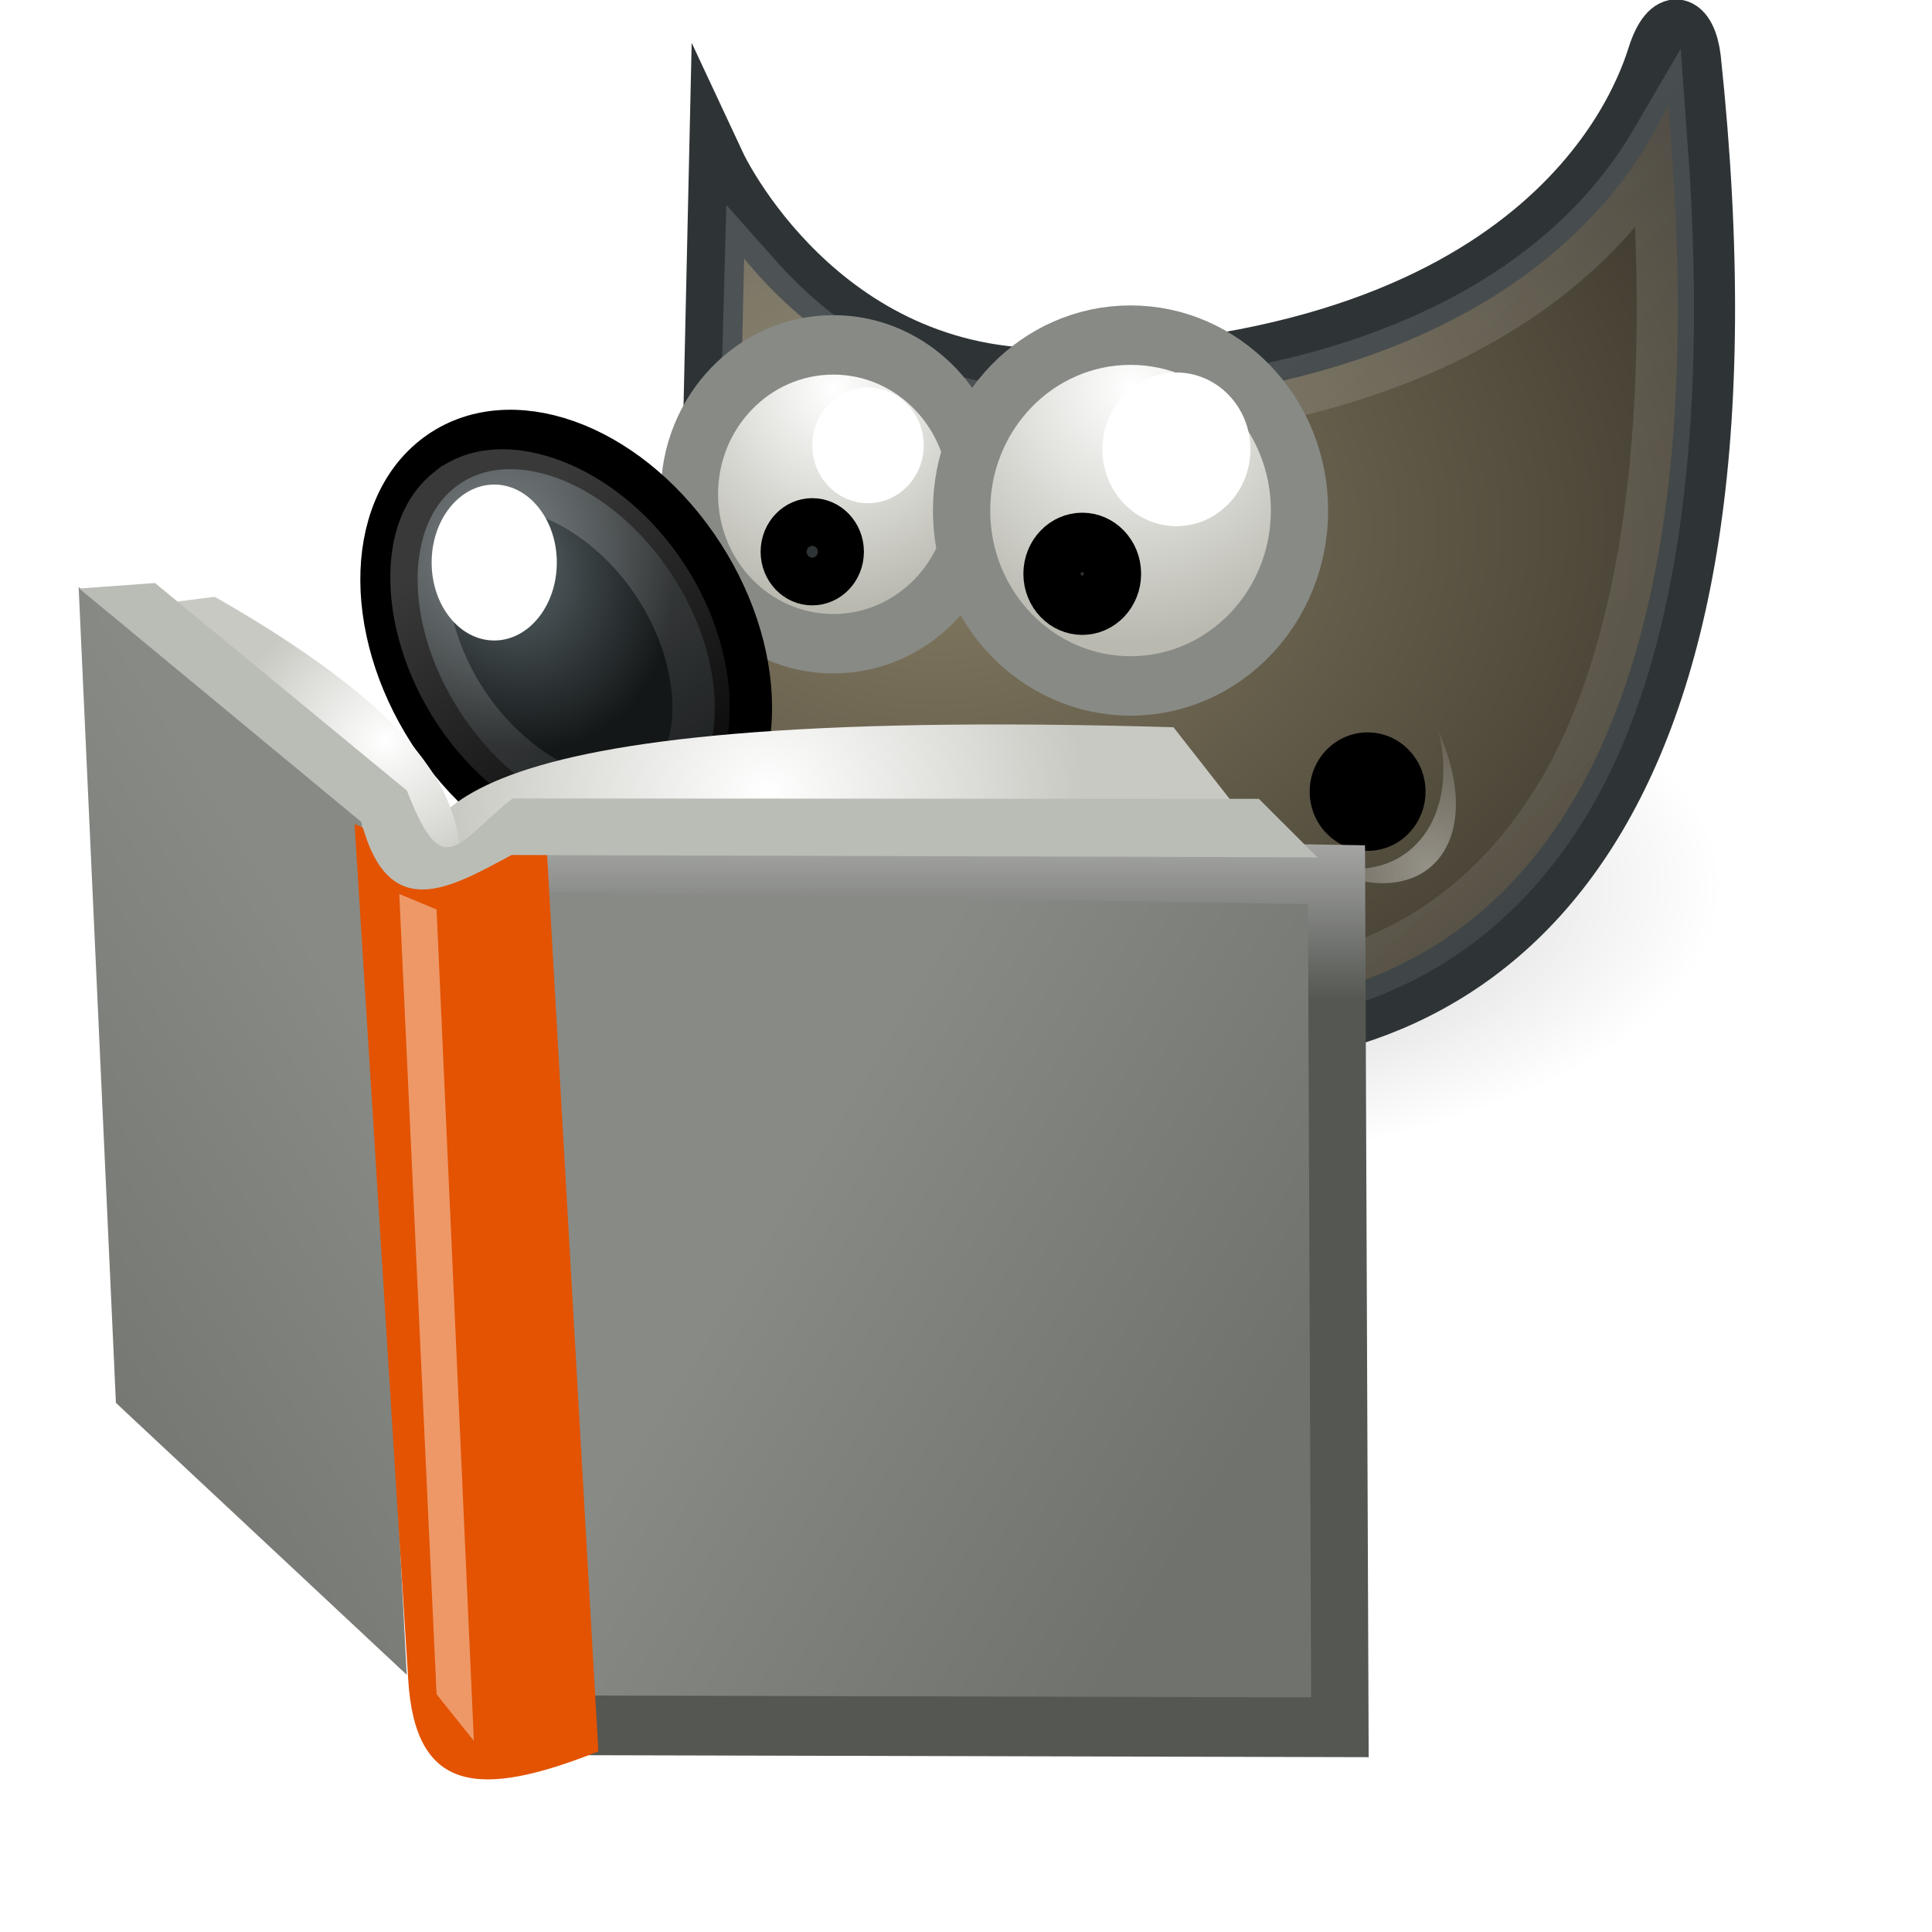<?xml version="1.0" encoding="UTF-8" standalone="no"?>
<svg
   xmlns:osb="http://www.openswatchbook.org/uri/2009/osb"
   xmlns:dc="http://purl.org/dc/elements/1.1/"
   xmlns:cc="http://creativecommons.org/ns#"
   xmlns:rdf="http://www.w3.org/1999/02/22-rdf-syntax-ns#"
   xmlns:svg="http://www.w3.org/2000/svg"
   xmlns="http://www.w3.org/2000/svg"
   xmlns:xlink="http://www.w3.org/1999/xlink"
   xmlns:sodipodi="http://sodipodi.sourceforge.net/DTD/sodipodi-0.dtd"
   xmlns:inkscape="http://www.inkscape.org/namespaces/inkscape"
   version="1.1"
   width="16"
   height="16"
   id="svg2"
   viewBox="0 0 16 16"
   inkscape:version="0.91 r13725"
   sodipodi:docname="gimp-user-manual.svg">
  <sodipodi:namedview
     pagecolor="#ffffff"
     bordercolor="#666666"
     borderopacity="1"
     objecttolerance="10"
     gridtolerance="10"
     guidetolerance="10"
     inkscape:pageopacity="0"
     inkscape:pageshadow="2"
     inkscape:window-width="1920"
     inkscape:window-height="1016"
     id="namedview1723"
     showgrid="false"
     inkscape:zoom="30.741092"
     inkscape:cx="-3.3115306"
     inkscape:cy="7.2958929"
     inkscape:window-x="0"
     inkscape:window-y="27"
     inkscape:window-maximized="1"
     inkscape:current-layer="svg2" />
  <defs
     id="defs7386">
    <linearGradient
       id="linearGradient8340">
      <stop
         stop-opacity="0.796"
         stop-color="#ffffff"
         id="stop8342" />
      <stop
         stop-opacity="0.216"
         stop-color="#ffffff"
         offset="1"
         id="stop8344" />
    </linearGradient>
    <linearGradient
       id="linearGradient3204-1">
      <stop
         id="stop3206" />
      <stop
         stop-opacity="0"
         id="stop3208"
         offset="1" />
    </linearGradient>
    <linearGradient
       id="linearGradient5260">
      <stop
         stop-color="#ffffff"
         id="stop5264" />
      <stop
         stop-color="#c9c9c3"
         offset="1"
         id="stop5262" />
    </linearGradient>
    <linearGradient
       id="linearGradient5238">
      <stop
         stop-color="#888a85"
         id="stop5240" />
      <stop
         stop-color="#70726d"
         id="stop5242"
         offset="1" />
    </linearGradient>
    <linearGradient
       id="linearGradient5274">
      <stop
         stop-color="#555753"
         id="stop5276" />
      <stop
         stop-color="#cacbc9"
         id="stop5278"
         offset="1" />
    </linearGradient>
    <linearGradient
       id="linearGradient6500">
      <stop
         stop-color="#857c63"
         id="stop6502" />
      <stop
         stop-color="#221f19"
         id="stop6504"
         offset="1" />
    </linearGradient>
    <linearGradient
       id="linearGradient6468">
      <stop
         stop-color="#ffffff"
         id="stop6470" />
      <stop
         stop-color="#b9b9b0"
         id="stop6472"
         offset="1" />
    </linearGradient>
    <linearGradient
       id="linearGradient8542">
      <stop
         stop-color="#5b676b"
         id="stop8544" />
      <stop
         stop-color="#141718"
         id="stop8546"
         offset="1" />
    </linearGradient>
    <linearGradient
       gradientTransform="matrix(0,-735328.32,170712.69,0,2464326300,577972450)"
       osb:paint="solid"
       id="linearGradient19282">
      <stop
         stop-color="#b4b4b4"
         id="stop19284" />
    </linearGradient>
    <radialGradient
       r="18.25"
       cy="33.938"
       cx="23"
       gradientTransform="matrix(1,0,0,0.435,-1.636,1.862)"
       gradientUnits="userSpaceOnUse"
       id="radialGradient4778-5"
       xlink:href="#linearGradient3204-1" />
    <filter
       id="filter5493"
       height="1.787"
       y="-0.394"
       width="1.342"
       x="-0.171">
      <feGaussianBlur
         id="feGaussianBlur5495"
         stdDeviation="2.603" />
    </filter>
    <radialGradient
       r="19.229"
       cy="22.3"
       cx="18.558"
       gradientTransform="matrix(1.773,0,0,1.297,2.678,-6.956)"
       gradientUnits="userSpaceOnUse"
       id="radialGradient5309"
       xlink:href="#linearGradient6500" />
    <linearGradient
       y2="46.986"
       x2="39.525"
       y1="19.111"
       x1="14.969"
       gradientTransform="translate(19.019,-0.34)"
       gradientUnits="userSpaceOnUse"
       id="linearGradient5311"
       xlink:href="#linearGradient8340" />
    <radialGradient
       r="3.515"
       cy="19.598"
       cx="69.473"
       gradientTransform="matrix(1.685,0,0,1.685,-84.38,-14.823)"
       gradientUnits="userSpaceOnUse"
       id="radialGradient5313"
       xlink:href="#linearGradient6468" />
    <radialGradient
       r="4.831"
       cy="25.271"
       cx="6.024"
       gradientTransform="matrix(0.798,-0.46,0.537,0.931,5.107,2.247)"
       gradientUnits="userSpaceOnUse"
       id="radialGradient5315"
       xlink:href="#linearGradient8542" />
    <linearGradient
       y2="31.57"
       x2="5.985"
       y1="23.362"
       x1="6.305"
       gradientTransform="matrix(0.8,-0.599,0.599,0.8,3.744,6.988)"
       gradientUnits="userSpaceOnUse"
       id="linearGradient5317"
       xlink:href="#linearGradient8340" />
    <radialGradient
       r="3.515"
       cy="19.598"
       cx="69.473"
       gradientTransform="matrix(1.978,0,0,1.978,-96.339,-20.621)"
       gradientUnits="userSpaceOnUse"
       id="radialGradient5319"
       xlink:href="#linearGradient6468" />
    <radialGradient
       r="1.913"
       cy="33.067"
       cx="47.928"
       gradientTransform="matrix(1.753,0,0,1.554,-36.067,-18.507)"
       gradientUnits="userSpaceOnUse"
       id="radialGradient5323"
       xlink:href="#linearGradient8340" />
    <filter
       id="filter5403">
      <feGaussianBlur
         id="feGaussianBlur5405"
         stdDeviation="0.13" />
    </filter>
    <radialGradient
       r="5.148"
       cy="29.594"
       cx="26.461"
       gradientTransform="matrix(2.057,0,0,1.848,-28.101,-25.565)"
       gradientUnits="userSpaceOnUse"
       id="radialGradient5341"
       xlink:href="#linearGradient5260" />
    <radialGradient
       r="5.148"
       cy="27.437"
       cx="12.086"
       gradientTransform="matrix(1,0,0,0.898,1.44,2.789)"
       gradientUnits="userSpaceOnUse"
       id="radialGradient5343"
       xlink:href="#linearGradient5260" />
    <linearGradient
       y2="54"
       x2="2.625"
       y1="44.25"
       x1="17.75"
       gradientUnits="userSpaceOnUse"
       id="linearGradient5345"
       xlink:href="#linearGradient5238" />
    <linearGradient
       y2="44.25"
       x2="44.5"
       y1="35.875"
       x1="30"
       gradientTransform="matrix(1.068,0,0,0.984,-1.225,0.47)"
       gradientUnits="userSpaceOnUse"
       id="linearGradient5347"
       xlink:href="#linearGradient5238" />
    <linearGradient
       y2="28.371"
       x2="0"
       y1="35.875"
       gradientTransform="matrix(1.068,0,0,0.984,-1.225,0.47)"
       gradientUnits="userSpaceOnUse"
       id="linearGradient5349"
       xlink:href="#linearGradient5274" />
    <filter
       id="filter5234"
       height="1.095"
       y="-0.047"
       width="2.032"
       x="-0.516">
      <feGaussianBlur
         id="feGaussianBlur5236"
         stdDeviation="0.538" />
    </filter>
    <linearGradient
       osb:paint="gradient"
       x1="231.55"
       x2="320.7"
       gradientUnits="userSpaceOnUse"
       id="linearGradient6057"
       gradientTransform="matrix(0.015,0,0,0.015,2.969,1037.326)">
      <stop
         stop-color="#a11f7c"
         id="stop6053" />
      <stop
         stop-opacity="0.984"
         stop-color="#541f31"
         offset="1"
         id="stop6055" />
    </linearGradient>
    <linearGradient
       osb:paint="solid"
       id="linearGradient5487">
      <stop
         id="stop5485"
         offset="0"
         style="stop-color:#888a85;stop-opacity:1;" />
    </linearGradient>
  </defs>
  <g
     id="g4210">
    <g
       id="stock"
       transform="translate(52.445,-169.196)"
       style="display:inline">
      <g
         id="gimp-user-manual"
         transform="matrix(1.025,0,0,1.042,-53.679,150.428)">
        <path
           inkscape:connector-curvature="0"
           transform="matrix(0.278,0,0,0.284,4.088,20.34)"
           d="m 39.614,16.623 c 0,4.384 -8.171,7.937 -18.25,7.937 -10.079,0 -18.25,-3.554 -18.25,-7.937 0,-4.384 8.171,-7.937 18.25,-7.937 10.079,0 18.25,3.554 18.25,7.937 z"
           id="path6490"
           stroke-miterlimit="10"
           style="color:#000000;opacity:0.518;fill:url(#radialGradient4778-5);fill-rule:evenodd;stroke-miterlimit:10;filter:url(#filter5493)" />
        <g
           transform="matrix(0.286,0,0,0.292,-1.405,15.792)"
           id="g5294">
          <path
             inkscape:connector-curvature="0"
             id="path4323"
             d="m 29.393,12.128 c 0,0 2.875,5.928 9.599,5.76 14.093,-0.354 16.564,-7.705 16.917,-8.766 0.354,-1.061 0.895,-0.9 1.02,0.08 C 61.526,50.923 25.032,33.023 23.736,25.917 c 7.248,-2.121 5.48,-6.187 5.48,-6.187 z"
             stroke-miterlimit="10"
             style="color:#000000;fill:url(#radialGradient5309);fill-rule:evenodd;stroke:#2e3436;stroke-width:1.618;stroke-miterlimit:10" />
          <path
             inkscape:connector-curvature="0"
             id="path8520"
             d="m 55.988,11.504 c -0.562,0.927 -1.406,2.033 -2.688,3.094 -2.632,2.179 -7.051,4.162 -14.281,4.344 -4.224,0.105 -6.953,-1.934 -8.625,-3.75 l -0.125,4.469 c 0.136,0.419 0.415,1.39 -0.062,2.719 -0.514,1.429 -2.155,2.891 -4.969,4 0.25,0.522 0.495,1.044 1.25,1.781 1.028,1.005 2.457,2.088 4.156,3.062 3.398,1.949 7.802,3.493 11.906,3.562 4.105,0.069 7.857,-1.235 10.438,-5 2.379,-3.471 3.682,-9.348 3,-18.281 z"
             stroke-miterlimit="10"
             style="color:#000000;opacity:0.185;fill:none;fill-rule:evenodd;stroke:url(#linearGradient5311);stroke-width:1.618;stroke-miterlimit:10" />
          <path
             inkscape:connector-curvature="0"
             id="path4357"
             d="m 36.73,21.055 c 5.63e-4,2.246 -1.82,4.067 -4.066,4.067 -2.246,0 -4.066,-1.821 -4.066,-4.067 -5.63e-4,-2.246 1.82,-4.067 4.066,-4.067 2.246,0 4.066,1.821 4.066,4.067 z"
             stroke-miterlimit="10"
             style="color:#000000;fill:url(#radialGradient5313);fill-rule:evenodd;stroke:#888a85;stroke-width:1.618;stroke-miterlimit:10" />
          <path
             inkscape:connector-curvature="0"
             id="path5198"
             d="m 28.63,22.587 c 1.971,2.732 1.996,6.081 0.056,7.48 -1.94,1.399 -5.11,0.32 -7.081,-2.412 -1.971,-2.732 -1.996,-6.081 -0.056,-7.48 1.94,-1.399 5.11,-0.32 7.081,2.412 l 0,0 z"
             stroke-miterlimit="10"
             style="color:#000000;fill:url(#radialGradient5315);fill-rule:evenodd;stroke:#000000;stroke-width:1.618;stroke-miterlimit:10" />
          <path
             inkscape:connector-curvature="0"
             id="path4359"
             d="m 32.719,22.619 c 1.05e-4,0.359 -0.291,0.65 -0.65,0.65 -0.359,0 -0.65,-0.291 -0.65,-0.65 -1.06e-4,-0.359 0.291,-0.65 0.65,-0.65 0.359,0 0.65,0.291 0.65,0.65 z"
             stroke-miterlimit="10"
             style="color:#000000;fill:#2e3436;fill-rule:evenodd;stroke:#000000;stroke-width:1.618;stroke-miterlimit:10" />
          <path
             inkscape:connector-curvature="0"
             id="path6450"
             d="m 21.904,21.069 c -0.639,0.479 -0.976,1.288 -0.945,2.387 0.03,1.099 0.464,2.444 1.354,3.632 0.89,1.188 2.059,1.983 3.105,2.321 1.046,0.338 1.917,0.243 2.556,-0.236 0.639,-0.479 0.977,-1.327 0.952,-2.431 -0.025,-1.104 -0.447,-2.421 -1.335,-3.607 -0.888,-1.186 -2.034,-1.961 -3.086,-2.296 -1.052,-0.335 -1.961,-0.249 -2.6,0.23 z"
             stroke-miterlimit="10"
             style="color:#000000;opacity:0.281;fill:none;fill-rule:evenodd;stroke:url(#linearGradient5317);stroke-width:1.618;stroke-miterlimit:10" />
          <path
             inkscape:connector-curvature="0"
             id="path6446"
             d="m 24.852,22.912 c 2.32e-4,1.172 -0.791,2.122 -1.768,2.122 -0.976,0 -1.768,-0.95 -1.768,-2.122 -2.32e-4,-1.172 0.791,-2.122 1.768,-2.122 0.976,0 1.768,0.95 1.768,2.122 z"
             stroke-miterlimit="10"
             style="color:#000000;fill:#ffffff;fill-rule:evenodd;stroke-miterlimit:10" />
          <path
             inkscape:connector-curvature="0"
             id="path4361"
             d="m 35.217,19.723 c 0,0.869 -0.705,1.574 -1.574,1.574 -0.869,0 -1.574,-0.705 -1.574,-1.574 0,-0.869 0.705,-1.574 1.574,-1.574 0.869,0 1.574,0.705 1.574,1.574 z"
             stroke-miterlimit="10"
             style="color:#000000;fill:#ffffff;fill-rule:evenodd;stroke-miterlimit:10" />
          <path
             inkscape:connector-curvature="0"
             id="path6462"
             d="m 45.833,21.497 c 6.61e-4,2.637 -2.136,4.774 -4.773,4.774 -2.637,0 -4.774,-2.138 -4.773,-4.774 -6.61e-4,-2.637 2.136,-4.774 4.773,-4.774 2.637,0 4.774,2.138 4.773,4.774 z"
             stroke-miterlimit="10"
             style="color:#000000;fill:url(#radialGradient5319);fill-rule:evenodd;stroke:#888a85;stroke-width:1.618;stroke-miterlimit:10" />
          <path
             inkscape:connector-curvature="0"
             id="path6464"
             d="m 40.55,23.219 c 1.39e-4,0.472 -0.382,0.854 -0.854,0.854 -0.472,0 -0.854,-0.382 -0.854,-0.854 -1.39e-4,-0.472 0.382,-0.854 0.854,-0.854 0.472,0 0.854,0.382 0.854,0.854 z"
             stroke-miterlimit="10"
             style="color:#000000;fill:#2e3436;fill-rule:evenodd;stroke:#000000;stroke-width:1.618;stroke-miterlimit:10" />
          <path
             inkscape:connector-curvature="0"
             id="path6466"
             d="m 44.446,19.831 c 0,1.155 -0.936,2.091 -2.091,2.091 -1.155,0 -2.091,-0.936 -2.091,-2.091 0,-1.155 0.936,-2.091 2.091,-2.091 1.155,0 2.091,0.936 2.091,2.091 z"
             stroke-miterlimit="10"
             style="color:#000000;fill:#ffffff;fill-rule:evenodd;stroke-miterlimit:10" />
          <circle
             r="1.981"
             cy="31.453"
             cx="45.906"
             id="path4782"
             transform="matrix(0.826,0,0,0.814,9.839,3.545)"
             style="color:#000000;stroke-linecap:round" />
          <path
             inkscape:connector-curvature="0"
             d="m 44.812,32.625 c 2.375,0.76 3.963,-0.783 3.375,-2.875 1.402,2.735 -0.678,4.253 -3.375,2.875 z"
             id="path5369"
             transform="matrix(1.078,0,0,1.215,-2.179,-8.627)"
             style="color:#000000;opacity:0.711;fill:url(#radialGradient5323);stroke-linecap:round;filter:url(#filter5403)" />
        </g>
        <g
           transform="matrix(0.241,0,0,0.247,1.056,17.12)"
           id="g5325">
          <path
             inkscape:connector-curvature="0"
             d="m 14.38,32.135 c 0.312,0 29.022,-0.903 29.022,-0.903 l -3.448,-4.222 c -25.524,-0.725 -25.165,3.108 -25.575,5.125 z"
             id="path5270"
             style="color:#000000;fill:url(#radialGradient5341);stroke-linecap:round" />
          <path
             inkscape:connector-curvature="0"
             d="m 5.752,23.062 10.25,9 c 0.307,-2.437 -0.74,-5.163 -8.188,-9.25 z"
             id="path5258"
             style="color:#000000;fill:url(#radialGradient5343);stroke-linecap:round" />
          <path
             inkscape:connector-curvature="0"
             d="M 3.25,22.5 4.5,48.75 14.25,57.5 12.75,30 Z"
             id="path5407"
             style="color:#000000;fill:url(#linearGradient5345);stroke-linecap:round" />
          <path
             inkscape:connector-curvature="0"
             d="m 18,31.334 1.602,27.791 25.933,0.063 -0.115,-27.434 -27.42,-0.42 z"
             id="path5411"
             style="color:#000000;fill:url(#linearGradient5347);stroke:url(#linearGradient5349);stroke-width:1.92;stroke-linecap:round" />
          <path
             inkscape:connector-curvature="0"
             d="m 12.5,30.125 1.797,27.5 c 0.225,3.684 2.382,3.864 6.378,2.339 L 18.918,30.491 C 15.742,32.283 14.411,30.863 12.5,30.125 Z"
             id="path5409"
             style="color:#000000;fill:#e35302;stroke-linecap:round" />
          <path
             inkscape:connector-curvature="0"
             d="m 14,32.375 1.25,25.75 1.25,1.5 -1.25,-26.75 z"
             id="path4635"
             style="color:#000000;opacity:0.633;fill:#ffffff;stroke-width:0.555;filter:url(#filter5234)" />
          <path
             inkscape:connector-curvature="0"
             d="m 3.27,22.546 9.458,7.513 c 0.909,3.326 2.995,2.11 5.038,1.061 l 27.016,0.076 -1.964,-1.882 -25.02,-0.013 c -1.879,1.424 -2.322,2.779 -3.542,-0.252 L 5.809,22.369 Z"
             id="path5256-7"
             style="color:#000000;fill:#babdb6;stroke-linecap:round" />
        </g>
        <g
           transform="matrix(0.463,0,0,0.473,0.695,16.091)"
           id="g5532"
           style="opacity:0.524" />
      </g>
    </g>
    <rect
       y="-0"
       x="0"
       height="16"
       width="16"
       id="rect4208"
       style="opacity:0;fill:#eeeeec;fill-opacity:1;stroke:none;stroke-width:0.97;stroke-linejoin:miter;stroke-miterlimit:4;stroke-dasharray:none;stroke-opacity:1" />
  </g>
</svg>
